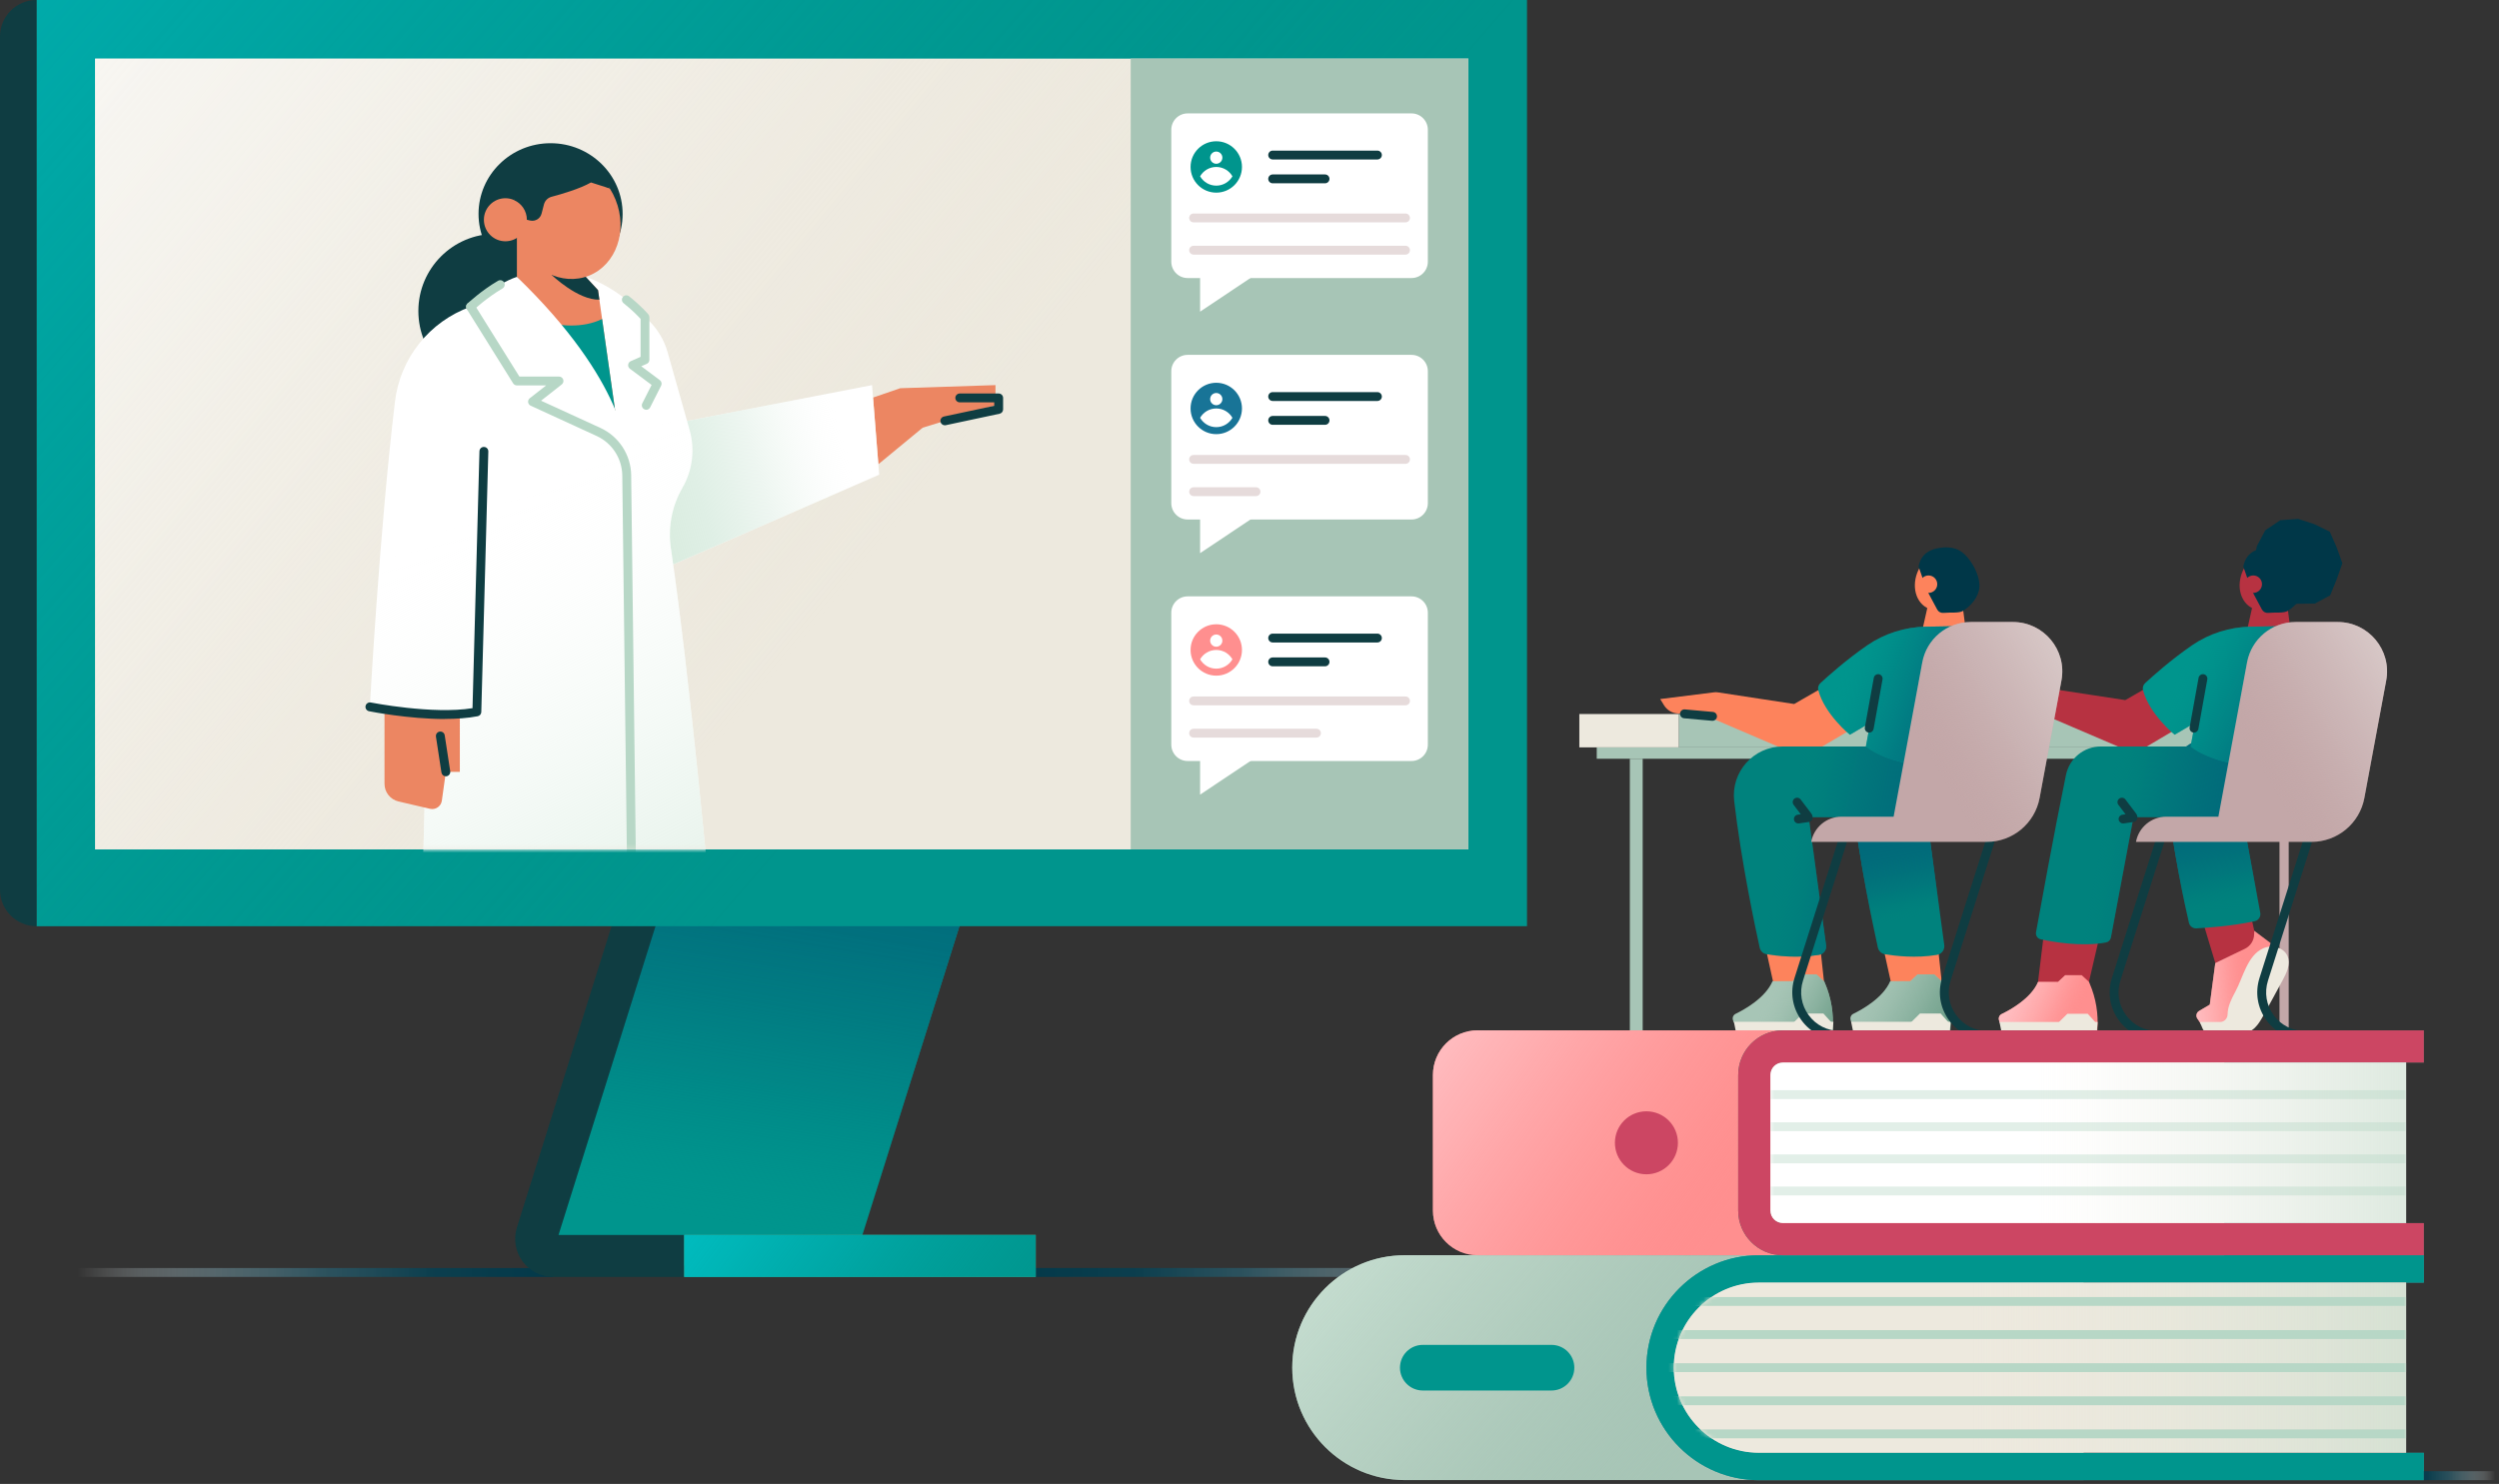 <svg width="564" height="335" viewBox="0 0 564 335" fill="none" xmlns="http://www.w3.org/2000/svg">
<rect x="0" y="0" width="564" height="335" fill="#333333" stroke="none"/>
<g clip-path="url(#clip0_627_793)">
<path d="M229.22 288.26H340.32V286.25H229.22V288.26Z" fill="url(#paint0_linear_627_793)"/>
<path d="M124.85 286.26H13.75V288.27H124.85V286.26Z" fill="url(#paint1_linear_627_793)"/>
<path d="M516.54 171.29H514.46V233.63H516.54V171.29Z" fill="#C3A7A8"/>
<path d="M410.45 210.46L411.86 223.47L407.36 225.78L400.51 223.18L397.52 209.58" fill="#FD835C"/>
<path d="M391.1 230.27L391.28 230.82L413.54 233.22L413.6 232.48C413.89 228.85 413.28 225.21 411.85 221.88L411.69 221.51H411.64L409.96 219.97H406.2L404.56 221.51H400.04C398.43 225.29 393.71 227.9 391.71 228.87C391.19 229.12 390.93 229.72 391.11 230.28L391.1 230.27Z" fill="#A7C5B6"/>
<path d="M391.1 230.27L391.28 230.82L413.54 233.22L413.6 232.48C413.89 228.85 413.28 225.21 411.85 221.88L411.69 221.51H411.64L409.96 219.97H406.2L404.56 221.51H400.04C398.43 225.29 393.71 227.9 391.71 228.87C391.19 229.12 390.93 229.72 391.11 230.28L391.1 230.27Z" fill="url(#paint2_linear_627_793)"/>
<path d="M413.59 233.07L391.81 233.08L391.32 230.67H413.78L413.59 233.07Z" fill="#EDE9DE"/>
<path d="M413.5 230.99L411.53 228.81H406.86L404.65 230.99" fill="#EDE9DE"/>
<path d="M437.01 210.46L438.43 223.47L433.92 225.78L427.08 223.18L424.08 209.58" fill="#FD835C"/>
<path d="M417.66 230.27L417.84 230.82L440.11 233.22L440.17 232.48C440.46 228.85 439.85 225.21 438.42 221.88L438.26 221.51H438.21L436.53 219.97H432.77L431.13 221.51H426.61C424.99 225.29 420.28 227.9 418.28 228.87C417.75 229.12 417.5 229.72 417.68 230.28L417.66 230.27Z" fill="#A7C5B6"/>
<path d="M417.66 230.27L417.84 230.82L440.11 233.22L440.17 232.48C440.46 228.85 439.85 225.21 438.42 221.88L438.26 221.51H438.21L436.53 219.97H432.77L431.13 221.51H426.61C424.99 225.29 420.28 227.9 418.28 228.87C417.75 229.12 417.5 229.72 417.68 230.28L417.66 230.27Z" fill="url(#paint3_linear_627_793)"/>
<path d="M440.04 233.07L418.27 233.08L417.78 230.67H440.23L440.04 233.07Z" fill="#EDE9DE"/>
<path d="M439.95 230.99L437.99 228.81H433.31L431.1 230.99" fill="#EDE9DE"/>
<path d="M474.06 210.46L471.03 223.47L465.74 225.78L459.78 223.18L461.43 209.58" fill="#B73241"/>
<path d="M507.29 203.48L509.45 213.19L499.98 217.43L496.48 205.79" fill="#B73241"/>
<path d="M513.72 213.85L508.76 210.12L508.74 210.93C508.71 212.32 507.9 213.58 506.65 214.19L499.97 217.43L498.73 226.79L496.3 228.24C495.71 228.59 495.54 229.37 495.92 229.94L498.16 233.23L504.45 231.99L513.7 213.86L513.72 213.85Z" fill="#FF8F8F"/>
<path d="M513.72 213.85L508.76 210.12L508.74 210.93C508.71 212.32 507.9 213.58 506.65 214.19L499.97 217.43L498.73 226.79L496.3 228.24C495.71 228.59 495.54 229.37 495.92 229.94L498.16 233.23L504.45 231.99L513.7 213.86L513.72 213.85Z" fill="url(#paint4_linear_627_793)"/>
<path d="M435.25 136.04L433.51 143.76H443.85L442.66 134.62" fill="#FD835C"/>
<path d="M508.62 127.16L509.84 130.82L511.37 134.47L514.78 136.55L518.67 136.3L522.44 136.26L525.9 134.4L527.38 130.77L528.65 127.16L527.36 123.56L525.81 120.03L522.33 118.33L518.67 117.14L514.64 117.44L511.24 119.73L509.35 123.3L508.62 127.16Z" fill="#003748"/>
<path d="M514.06 168.72H360.37V171.29H514.06V168.72Z" fill="#A7C5B6"/>
<path d="M370.74 171.29H367.84V233.63H370.74V171.29Z" fill="#A7C5B6"/>
<path d="M356.44 168.72H378.93V161.19H356.44V168.72Z" fill="#EDE9DE"/>
<path d="M378.93 168.72L517.98 168.72V161.19L378.93 161.19V168.72Z" fill="#A7C5B6"/>
<path d="M410.89 155.5L404.93 158.93L387.7 156.3C387.42 156.26 387.14 156.25 386.86 156.29L374.69 157.81L375.57 159.24C376.22 160.28 377.32 160.96 378.54 161.06L385.02 161.58L407.05 171.02L417.3 164.96L410.87 155.5H410.89Z" fill="#FD835C"/>
<path d="M508.54 136.04L506.81 143.76H517.15L515.95 134.62" fill="#B73241"/>
<path d="M485.62 154.62L479.66 158.05L462.43 155.42C462.15 155.38 461.87 155.37 461.59 155.41L449.42 156.93L450.3 158.36C450.95 159.4 452.05 160.08 453.27 160.18L459.75 160.7L481.78 170.14L492.03 164.08L485.6 154.62H485.62Z" fill="#B73241"/>
<path d="M531.97 166.43H499.87C493.28 166.43 488.16 172.18 488.91 178.73C490.41 191.88 493.11 204.34 494.02 208.32C494.2 209.09 494.9 209.62 495.69 209.58C498.2 209.45 503.76 209.06 508.87 207.96C509.73 207.78 510.28 206.94 510.12 206.07L505.73 182.38H523.73L531.97 166.42V166.43Z" fill="#00827D"/>
<path d="M531.97 166.43H499.87C493.28 166.43 488.16 172.18 488.91 178.73C490.41 191.88 493.11 204.34 494.02 208.32C494.2 209.09 494.9 209.62 495.69 209.58C498.2 209.45 503.76 209.06 508.87 207.96C509.73 207.78 510.28 206.94 510.12 206.07L505.73 182.38H523.73L531.97 166.42V166.43Z" fill="url(#paint5_linear_627_793)"/>
<path d="M511.41 168.52H474.14C470.32 168.52 467.04 171.21 466.27 174.94C463.5 188.41 460.38 205.66 459.51 210.46C459.38 211.19 459.85 211.89 460.57 212.05C463.3 212.64 469.86 213.81 475.31 212.75C475.87 212.64 476.3 212.2 476.41 211.64L481.51 184.47H509.16L511.41 168.51V168.52Z" fill="#00827D"/>
<path d="M511.41 168.52H474.14C470.32 168.52 467.04 171.21 466.27 174.94C463.5 188.41 460.38 205.66 459.51 210.46C459.38 211.19 459.85 211.89 460.57 212.05C463.3 212.64 469.86 213.81 475.31 212.75C475.87 212.64 476.3 212.2 476.41 211.64L481.51 184.47H509.16L511.41 168.51V168.52Z" fill="url(#paint6_linear_627_793)"/>
<path d="M507.97 141.48L519.06 141.29L507.74 172.99C507.74 172.99 498.97 172.17 494.4 168.53L495.38 163.17L490.8 165.87C490.8 165.87 485.09 161.25 483.66 155.81C483.51 155.23 483.7 154.61 484.15 154.2C485.76 152.71 489.97 148.94 494.71 145.68C498.61 143 503.23 141.56 507.97 141.47V141.48Z" fill="#00958D"/>
<path d="M507.97 141.48L519.06 141.29L507.74 172.99C507.74 172.99 498.97 172.17 494.4 168.53L495.38 163.17L490.8 165.87C490.8 165.87 485.09 161.25 483.66 155.81C483.51 155.23 483.7 154.61 484.15 154.2C485.76 152.71 489.97 148.94 494.71 145.68C498.61 143 503.23 141.56 507.97 141.47V141.48Z" fill="url(#paint7_linear_627_793)"/>
<path d="M481.3 185.26C481 185.26 480.7 185.12 480.5 184.86L478.1 181.69C477.77 181.25 477.85 180.62 478.29 180.29C478.73 179.96 479.36 180.04 479.69 180.48L482.09 183.65C482.42 184.09 482.34 184.72 481.9 185.05C481.72 185.19 481.51 185.25 481.3 185.25V185.26Z" fill="#0F3D42"/>
<path d="M479.16 185.9C478.67 185.9 478.24 185.54 478.17 185.05C478.09 184.5 478.47 184 479.01 183.92L481.26 183.59C481.81 183.51 482.31 183.89 482.39 184.43C482.47 184.98 482.09 185.48 481.55 185.56L479.3 185.89C479.3 185.89 479.2 185.9 479.15 185.9H479.16Z" fill="#0F3D42"/>
<path d="M495.17 165.4C495.11 165.4 495.05 165.4 494.99 165.38C494.45 165.28 494.09 164.76 494.18 164.22L496.2 153.02C496.3 152.48 496.82 152.12 497.36 152.21C497.9 152.31 498.26 152.83 498.17 153.37L496.15 164.57C496.06 165.05 495.64 165.39 495.17 165.39V165.4Z" fill="#0F3D42"/>
<path d="M516.728 133.905C518.703 130.485 518.035 126.403 515.237 124.787C512.439 123.172 508.57 124.635 506.596 128.055C504.621 131.474 505.289 135.556 508.087 137.172C510.885 138.787 514.754 137.324 516.728 133.905Z" fill="#B73241"/>
<path d="M508.09 133.06L506.29 127.9C506.83 125.2 508.56 123.84 512.1 123.56C514.7 123.51 516.29 124.29 517.96 126.63C519.1 128.23 520.18 130.64 520.02 132.61C519.84 134.85 518.06 136.8 516.36 137.89C515.44 138.48 513.53 138.2 511.93 138.36C511.34 138.42 510.78 138.13 510.5 137.61L508.07 133.07L508.09 133.06Z" fill="#003748"/>
<path d="M508.54 133.85C509.628 133.85 510.51 132.968 510.51 131.88C510.51 130.792 509.628 129.91 508.54 129.91C507.452 129.91 506.57 130.792 506.57 131.88C506.57 132.968 507.452 133.85 508.54 133.85Z" fill="#B73241"/>
<path d="M461.13 168.52H429.03C422.44 168.52 417.32 174.26 418.07 180.81C419.61 194.27 422.83 209.44 423.81 213.89C423.99 214.69 424.63 215.3 425.44 215.43C427.67 215.8 432.37 216.37 437.15 215.57C438.22 215.39 438.95 214.4 438.8 213.33L434.89 184.49H452.89L461.13 168.53V168.52Z" fill="#00827D"/>
<path d="M461.13 168.52H429.03C422.44 168.52 417.32 174.26 418.07 180.81C419.61 194.27 422.83 209.44 423.81 213.89C423.99 214.69 424.63 215.3 425.44 215.43C427.67 215.8 432.37 216.37 437.15 215.57C438.22 215.39 438.95 214.4 438.8 213.33L434.89 184.49H452.89L461.13 168.53V168.52Z" fill="url(#paint8_linear_627_793)"/>
<path d="M438.11 168.52H402.35C395.76 168.52 390.64 174.26 391.39 180.81C392.94 194.34 396.19 209.62 397.15 213.96C397.32 214.71 397.91 215.28 398.67 215.41C400.88 215.78 405.7 216.38 410.57 215.55C411.58 215.38 412.27 214.44 412.13 213.43L408.21 184.48H435.86L438.11 168.52Z" fill="#00827D"/>
<path d="M438.11 168.52H402.35C395.76 168.52 390.64 174.26 391.39 180.81C392.94 194.34 396.19 209.62 397.15 213.96C397.32 214.71 397.91 215.28 398.67 215.41C400.88 215.78 405.7 216.38 410.57 215.55C411.58 215.38 412.27 214.44 412.13 213.43L408.21 184.48H435.86L438.11 168.52Z" fill="url(#paint9_linear_627_793)"/>
<path d="M434.68 141.48L445.77 141.29L434.45 172.99C434.45 172.99 425.68 172.17 421.11 168.53L422.09 163.17L417.51 165.87C417.51 165.87 411.8 161.25 410.37 155.81C410.22 155.23 410.41 154.61 410.86 154.2C412.47 152.71 416.68 148.94 421.42 145.68C425.32 143 429.94 141.56 434.68 141.47V141.48Z" fill="#00958D"/>
<path d="M434.68 141.48L445.77 141.29L434.45 172.99C434.45 172.99 425.68 172.17 421.11 168.53L422.09 163.17L417.51 165.87C417.51 165.87 411.8 161.25 410.37 155.81C410.22 155.23 410.41 154.61 410.86 154.2C412.47 152.71 416.68 148.94 421.42 145.68C425.32 143 429.94 141.56 434.68 141.47V141.48Z" fill="url(#paint10_linear_627_793)"/>
<path d="M408 185.26C407.7 185.26 407.4 185.12 407.2 184.86L404.8 181.69C404.47 181.25 404.55 180.62 404.99 180.29C405.43 179.96 406.06 180.04 406.39 180.48L408.79 183.65C409.12 184.09 409.04 184.72 408.6 185.05C408.42 185.19 408.21 185.25 408 185.25V185.26Z" fill="#0F3D42"/>
<path d="M405.87 185.9C405.38 185.9 404.95 185.54 404.88 185.05C404.8 184.5 405.18 184 405.72 183.92L407.97 183.59C408.52 183.51 409.02 183.89 409.1 184.43C409.18 184.98 408.8 185.48 408.26 185.56L406.01 185.89C406.01 185.89 405.91 185.9 405.86 185.9H405.87Z" fill="#0F3D42"/>
<path d="M421.87 165.4C421.81 165.4 421.75 165.4 421.69 165.38C421.15 165.28 420.79 164.76 420.88 164.22L422.9 153.02C423 152.48 423.51 152.12 424.06 152.21C424.6 152.31 424.96 152.83 424.87 153.37L422.85 164.57C422.76 165.05 422.34 165.39 421.87 165.39V165.4Z" fill="#0F3D42"/>
<path d="M443.433 133.905C445.408 130.486 444.74 126.404 441.942 124.788C439.144 123.173 435.275 124.636 433.301 128.055C431.326 131.475 431.994 135.557 434.792 137.173C437.59 138.788 441.459 137.325 443.433 133.905Z" fill="#FD835C"/>
<path d="M434.8 133.06L433 127.9C433.54 125.2 435.27 123.84 438.81 123.56C441.41 123.51 443 124.29 444.67 126.63C445.81 128.23 446.89 130.64 446.73 132.61C446.55 134.85 444.77 136.8 443.07 137.89C442.15 138.48 440.24 138.2 438.64 138.36C438.05 138.42 437.49 138.13 437.21 137.61L434.78 133.07L434.8 133.06Z" fill="#003748"/>
<path d="M435.25 133.85C436.338 133.85 437.22 132.968 437.22 131.88C437.22 130.792 436.338 129.91 435.25 129.91C434.162 129.91 433.28 130.792 433.28 131.88C433.28 132.968 434.162 133.85 435.25 133.85Z" fill="#FD835C"/>
<path d="M496.48 230.74L497.11 232.21C497.37 232.82 497.97 233.22 498.64 233.22H506.01C506.93 233.28 507.94 232.94 508.89 232.03C509.66 231.29 510.21 230.35 510.73 229.42C511.41 228.21 512.08 226.99 512.74 225.77C513.54 224.29 514.35 222.81 515.15 221.33C516.07 219.64 517.01 217.65 516.28 215.87C515.47 213.88 512.75 213.2 510.79 214.08C507.19 215.69 506.22 220.71 504.51 223.85C503.63 225.46 502.77 227.21 502.75 228.97C502.74 229.93 502 230.72 501.03 230.72H496.49L496.48 230.74Z" fill="#EDE9DE"/>
<path d="M451.15 230.31L451.33 230.86L473.29 233.22L473.35 232.49C473.63 228.92 473.04 225.33 471.62 222.04L471.46 221.67L469.81 220.15H466.1L464.48 221.67H459.98C458.39 225.39 453.74 227.97 451.76 228.92C451.24 229.17 450.99 229.76 451.16 230.31H451.15Z" fill="#FF8F8F"/>
<path d="M451.15 230.31L451.33 230.86L473.29 233.22L473.35 232.49C473.63 228.92 473.04 225.33 471.62 222.04L471.46 221.67L469.81 220.15H466.1L464.48 221.67H459.98C458.39 225.39 453.74 227.97 451.76 228.92C451.24 229.17 450.99 229.76 451.16 230.31H451.15Z" fill="url(#paint11_linear_627_793)"/>
<path d="M473.22 233.07L451.75 233.08L451.26 230.71H473.41L473.22 233.07Z" fill="#EDE9DE"/>
<path d="M473.13 231.02L471.19 228.87H466.58L464.4 231.02" fill="#EDE9DE"/>
<path d="M386.5 162.72C386.5 162.72 386.44 162.72 386.41 162.72L380.08 162.15C379.53 162.1 379.12 161.61 379.17 161.06C379.22 160.51 379.69 160.1 380.26 160.15L386.59 160.72C387.14 160.77 387.55 161.26 387.5 161.81C387.45 162.33 387.02 162.72 386.5 162.72Z" fill="#0F3D42"/>
<path d="M435.01 234.72H415.22C411.77 234.72 408.62 233.12 406.58 230.33C404.54 227.54 403.97 224.06 405.01 220.77L414.85 189.75C415.02 189.22 415.58 188.93 416.11 189.1C416.64 189.27 416.93 189.83 416.76 190.36L406.92 221.38C406.07 224.06 406.54 226.89 408.19 229.16C409.85 231.43 412.41 232.73 415.22 232.73H435.01C435.56 232.73 436.01 233.18 436.01 233.73C436.01 234.28 435.56 234.73 435.01 234.73V234.72Z" fill="#0F3D42"/>
<path d="M468.32 234.72H448.53C445.08 234.72 441.93 233.12 439.89 230.34C437.85 227.55 437.28 224.07 438.32 220.78L448.16 189.76C448.33 189.23 448.89 188.94 449.42 189.11C449.95 189.28 450.24 189.84 450.07 190.37L440.23 221.39C439.38 224.07 439.84 226.9 441.5 229.17C443.16 231.44 445.72 232.74 448.53 232.74H468.32C468.87 232.74 469.32 233.19 469.32 233.74C469.32 234.29 468.87 234.74 468.32 234.74V234.72Z" fill="#0F3D42"/>
<path d="M506.64 234.72H486.85C483.4 234.72 480.25 233.12 478.21 230.34C476.17 227.55 475.6 224.07 476.64 220.78L486.48 189.76C486.65 189.23 487.21 188.94 487.74 189.11C488.27 189.28 488.56 189.84 488.39 190.37L478.55 221.39C477.7 224.07 478.16 226.9 479.82 229.17C481.48 231.44 484.04 232.74 486.85 232.74H506.64C507.19 232.74 507.64 233.19 507.64 233.74C507.64 234.29 507.19 234.74 506.64 234.74V234.72Z" fill="#0F3D42"/>
<path d="M539.95 234.72H520.16C516.71 234.72 513.56 233.12 511.52 230.34C509.48 227.55 508.91 224.07 509.95 220.78L519.79 189.76C519.96 189.23 520.52 188.94 521.05 189.11C521.58 189.28 521.87 189.84 521.7 190.37L511.86 221.39C511.01 224.07 511.48 226.9 513.13 229.17C514.78 231.44 517.35 232.74 520.16 232.74H539.95C540.5 232.74 540.95 233.19 540.95 233.74C540.95 234.29 540.5 234.74 539.95 234.74V234.72Z" fill="#0F3D42"/>
<path d="M408.77 190.06H448.38C454.23 190.06 459.25 185.89 460.32 180.13L465.25 153.6C466.52 146.75 461.26 140.42 454.29 140.42H444.8C439.43 140.42 434.82 144.25 433.84 149.53L427.37 184.37H415.6C412.25 184.37 409.38 186.76 408.77 190.05V190.06Z" fill="#C3A7A8"/>
<path d="M482.07 190.06H521.68C527.53 190.06 532.55 185.89 533.62 180.13L538.55 153.6C539.82 146.75 534.56 140.42 527.59 140.42H518.1C512.73 140.42 508.12 144.25 507.14 149.53L500.67 184.37H488.9C485.55 184.37 482.68 186.76 482.07 190.05V190.06Z" fill="#C3A7A8"/>
<path d="M482.07 190.06H521.68C527.53 190.06 532.55 185.89 533.62 180.13L538.55 153.6C539.82 146.75 534.56 140.42 527.59 140.42H518.1C512.73 140.42 508.12 144.25 507.14 149.53L500.67 184.37H488.9C485.55 184.37 482.68 186.76 482.07 190.05V190.06Z" fill="url(#paint12_linear_627_793)"/>
<path d="M408.77 190.06H448.38C454.23 190.06 459.25 185.89 460.32 180.13L465.25 153.6C466.52 146.75 461.26 140.42 454.29 140.42H444.8C439.43 140.42 434.82 144.25 433.84 149.53L427.37 184.37H415.6C412.25 184.37 409.38 186.76 408.77 190.05V190.06Z" fill="url(#paint13_linear_627_793)"/>
<path d="M317.03 283.37H470.24V334.13H317.03C303.02 334.13 291.65 322.76 291.65 308.75C291.65 294.74 303.02 283.37 317.03 283.37Z" fill="#A7C5B6"/>
<path d="M317.03 283.37H470.24V334.13H317.03C303.02 334.13 291.65 322.76 291.65 308.75C291.65 294.74 303.02 283.37 317.03 283.37Z" fill="url(#paint14_linear_627_793)"/>
<path d="M377.75 308.76C377.75 319.35 386.37 327.97 396.96 327.97H547.04V334.15H396.96C382.95 334.15 371.58 322.78 371.58 308.76C371.58 301.75 374.42 295.4 379.02 290.81C383.61 286.22 389.95 283.37 396.96 283.37H547.04V289.55H396.96C386.37 289.55 377.75 298.16 377.75 308.76Z" fill="#478B94"/>
<path d="M377.75 308.76C377.75 319.35 386.37 327.97 396.96 327.97H547.04V334.15H396.96C382.95 334.15 371.58 322.78 371.58 308.76C371.58 301.75 374.42 295.4 379.02 290.81C383.61 286.22 389.95 283.37 396.96 283.37H547.04V289.55H396.96C386.37 289.55 377.75 298.16 377.75 308.76Z" fill="#00958D"/>
<path d="M396.96 327.96C386.37 327.96 377.75 319.34 377.75 308.75C377.75 298.16 386.37 289.54 396.96 289.54H543.04V327.95H396.96V327.96Z" fill="#EDE9DE"/>
<path d="M396.96 327.96C386.37 327.96 377.75 319.34 377.75 308.75C377.75 298.16 386.37 289.54 396.96 289.54H543.04V327.95H396.96V327.96Z" fill="url(#paint15_linear_627_793)"/>
<mask id="mask0_627_793" style="mask-type:luminance" maskUnits="userSpaceOnUse" x="377" y="289" width="167" height="39">
<path d="M396.96 327.96C386.37 327.96 377.75 319.34 377.75 308.75C377.75 298.16 386.37 289.54 396.96 289.54H543.04V327.95H396.96V327.96Z" fill="white"/>
</mask>
<g mask="url(#mask0_627_793)">
<path d="M543.04 293.81H373.37" stroke="#B7D7C6" stroke-width="2" stroke-miterlimit="10"/>
<path d="M543.04 301.28H373.37" stroke="#B7D7C6" stroke-width="2" stroke-miterlimit="10"/>
<path d="M543.04 308.75H373.37" stroke="#B7D7C6" stroke-width="2" stroke-miterlimit="10"/>
<path d="M543.04 316.23H373.37" stroke="#B7D7C6" stroke-width="2" stroke-miterlimit="10"/>
<path d="M543.04 323.7H373.37" stroke="#B7D7C6" stroke-width="2" stroke-miterlimit="10"/>
</g>
<path d="M333.48 232.61H502V283.37H333.48C327.92 283.37 323.4 278.85 323.4 273.29V242.68C323.4 237.12 327.92 232.6 333.48 232.6V232.61Z" fill="#FF8F8F"/>
<path d="M333.48 232.61H502V283.37H333.48C327.92 283.37 323.4 278.85 323.4 273.29V242.68C323.4 237.12 327.92 232.6 333.48 232.6V232.61Z" fill="url(#paint16_linear_627_793)"/>
<path d="M399.56 242.68V273.3C399.56 274.85 400.82 276.12 402.38 276.12H547.04V283.37H402.38C396.81 283.37 392.3 278.86 392.3 273.3V242.68C392.3 237.12 396.81 232.61 402.38 232.61H547.04V239.87H402.38C400.82 239.87 399.56 241.13 399.56 242.68Z" fill="#3C7366"/>
<path d="M399.56 242.68V273.3C399.56 274.85 400.82 276.12 402.38 276.12H547.04V283.37H402.38C396.81 283.37 392.3 278.86 392.3 273.3V242.68C392.3 237.12 396.81 232.61 402.38 232.61H547.04V239.87H402.38C400.82 239.87 399.56 241.13 399.56 242.68Z" fill="#CC4663"/>
<path d="M543.04 239.86V276.11H402.38C400.82 276.11 399.56 274.85 399.56 273.29V242.68C399.56 241.12 400.82 239.86 402.38 239.86H543.04Z" fill="white"/>
<path d="M543.04 239.86V276.11H402.38C400.82 276.11 399.56 274.85 399.56 273.29V242.68C399.56 241.12 400.82 239.86 402.38 239.86H543.04Z" fill="url(#paint17_linear_627_793)"/>
<mask id="mask1_627_793" style="mask-type:luminance" maskUnits="userSpaceOnUse" x="399" y="239" width="145" height="38">
<path d="M543.04 239.86V276.11H402.38C400.82 276.11 399.56 274.85 399.56 273.29V242.68C399.56 241.12 400.82 239.86 402.38 239.86H543.04Z" fill="white"/>
</mask>
<g mask="url(#mask1_627_793)">
<g opacity="0.4">
<path d="M543.04 246.11H399.56V248.11H543.04V246.11Z" fill="#B7D7C6"/>
<path d="M543.04 253.37H399.56V255.37H543.04V253.37Z" fill="#B7D7C6"/>
<path d="M543.04 260.62H399.56V262.62H543.04V260.62Z" fill="#B7D7C6"/>
<path d="M543.04 267.87H399.56V269.87H543.04V267.87Z" fill="#B7D7C6"/>
</g>
</g>
<path d="M350.16 303.61H321.11C318.266 303.61 315.96 305.916 315.96 308.76C315.96 311.604 318.266 313.91 321.11 313.91H350.16C353.004 313.91 355.31 311.604 355.31 308.76C355.31 305.916 353.004 303.61 350.16 303.61Z" fill="#00958D"/>
<path d="M371.58 265.1C375.507 265.1 378.69 261.917 378.69 257.99C378.69 254.063 375.507 250.88 371.58 250.88C367.653 250.88 364.47 254.063 364.47 257.99C364.47 261.917 367.653 265.1 371.58 265.1Z" fill="#CC4663"/>
<path d="M191.66 288.27L121.09 283.53L146.53 202.51H218.6L191.66 288.27Z" fill="#00958D"/>
<path d="M191.66 288.27L121.09 283.53L146.53 202.51H218.6L191.66 288.27Z" fill="url(#paint18_linear_627_793)"/>
<path d="M154.44 288.27H124.86C122.13 288.27 119.54 286.96 117.93 284.76C116.32 282.56 115.84 279.7 116.66 277.1L144.85 187.32L153.89 190.16L126.05 278.8H154.44V288.28V288.27Z" fill="#0F3D42"/>
<path d="M344.63 0H8.24V209.09H344.63V0Z" fill="#00958D"/>
<path d="M344.63 0H8.24V209.09H344.63V0Z" fill="url(#paint19_linear_627_793)"/>
<path d="M0 8.24V200.86C0 205.41 3.69 209.1 8.24 209.1V0C3.69 0 0 3.69 0 8.24Z" fill="#0F3D42"/>
<path d="M331.4 13.24H21.46V191.76H331.4V13.24Z" fill="#EDE9DE"/>
<path d="M331.4 13.24H21.46V191.76H331.4V13.24Z" fill="url(#paint20_linear_627_793)"/>
<mask id="mask2_627_793" style="mask-type:luminance" maskUnits="userSpaceOnUse" x="21" y="13" width="311" height="179">
<path d="M331.4 13.24H21.46V191.76H331.4V13.24Z" fill="white"/>
</mask>
<g mask="url(#mask2_627_793)">
<path d="M197.04 89.75L203.18 87.64L224.67 86.94V91.5L208.24 96.55L198.24 104.8L197.04 89.75Z" fill="#EC8662"/>
<path d="M150.03 96.02L196.81 86.94L198.42 107.16L150.27 128.16L150.03 96.02Z" fill="white"/>
<path d="M150.03 96.02L196.81 86.94L198.42 107.16L150.27 128.16L150.03 96.02Z" fill="url(#paint21_linear_627_793)"/>
<path d="M111.83 87.65C121.445 87.65 129.24 79.846 129.24 70.22C129.24 60.594 121.445 52.79 111.83 52.79C102.215 52.79 94.42 60.594 94.42 70.22C94.42 79.846 102.215 87.65 111.83 87.65Z" fill="#0F3D42"/>
<path d="M124.26 64.25C133.24 64.25 140.52 57.105 140.52 48.29C140.52 39.476 133.24 32.33 124.26 32.33C115.28 32.33 108 39.476 108 48.29C108 57.105 115.28 64.25 124.26 64.25Z" fill="#0F3D42"/>
<path d="M133.47 64.69L142.83 69.73C146.66 71.79 149.48 75.32 150.67 79.5L155.64 97.08C156.88 101.47 156.3 106.17 154.02 110.12C151.64 114.25 150.72 119.05 151.41 123.76C155.86 154.14 160.17 201.89 161.14 212.97C161.26 214.31 160.29 215.49 158.95 215.63C155.44 216.02 148.66 216.5 142.75 215.32C127.75 217.36 104.72 215.65 97.35 215.01C96.02 214.89 95.02 213.76 95.05 212.43L96.34 161.14C96.34 161.14 87.91 161.21 83.48 159.59C83.48 159.59 85.6 120.19 89.15 90.62C90.33 80.84 96.93 72.57 106.2 69.25L118.91 64.7H133.47V64.69Z" fill="white"/>
<path d="M133.47 64.69L142.83 69.73C146.66 71.79 149.48 75.32 150.67 79.5L155.64 97.08C156.88 101.47 156.3 106.17 154.02 110.12C151.64 114.25 150.72 119.05 151.41 123.76C155.86 154.14 160.17 201.89 161.14 212.97C161.26 214.31 160.29 215.49 158.95 215.63C155.44 216.02 148.66 216.5 142.75 215.32C127.75 217.36 104.72 215.65 97.35 215.01C96.02 214.89 95.02 213.76 95.05 212.43L96.34 161.14C96.34 161.14 87.91 161.21 83.48 159.59C83.48 159.59 85.6 120.19 89.15 90.62C90.33 80.84 96.93 72.57 106.2 69.25L118.91 64.7H133.47V64.69Z" fill="url(#paint22_linear_627_793)"/>
<path d="M132.19 62.5C140.26 65.29 145.57 71.6 145.57 71.6V81.21L142.76 82.44L148.33 86.6L140.75 101.59L135.4 90.55L132.19 62.49V62.5Z" fill="white"/>
<path d="M145.85 92.5C145.7 92.5 145.54 92.47 145.4 92.39C144.91 92.14 144.71 91.54 144.96 91.05L147.06 86.9L142.16 83.24C141.88 83.03 141.72 82.68 141.77 82.33C141.81 81.98 142.04 81.67 142.36 81.53L144.57 80.56V71.99C144.05 71.42 142.71 70.01 140.74 68.45C140.31 68.11 140.23 67.48 140.58 67.05C140.92 66.62 141.55 66.54 141.98 66.89C144.7 69.05 146.27 70.9 146.33 70.97C146.48 71.15 146.56 71.38 146.56 71.61V81.22C146.56 81.62 146.33 81.98 145.96 82.14L144.72 82.68L148.92 85.82C149.31 86.11 149.43 86.64 149.21 87.07L146.73 91.97C146.55 92.32 146.2 92.52 145.84 92.52L145.85 92.5Z" fill="#B7D7C6"/>
<path d="M116.66 62.5L138.85 92.85L134.96 65.49L132.19 62.5L116.66 53.71V62.5Z" fill="#EC8662"/>
<path d="M124.48 62.05C124.48 62.05 130.41 67.79 135.28 67.65L134.97 65.5L132.2 62.5L128.99 60.68L124.48 62.05Z" fill="#0F3D42"/>
<path d="M122.39 72.55L138.85 92.85L135.89 72.02C131.45 74.16 126.35 73.62 122.39 72.54V72.55Z" fill="#00958D"/>
<path d="M116.66 62.5C111.6 64.18 106.2 69.25 106.2 69.25L116.66 86.01H126.16L120.2 90.69L141.36 101.92C141.36 101.92 141.36 86.36 116.66 62.5Z" fill="white"/>
<path d="M106.2 70.24C105.93 70.24 105.67 70.13 105.47 69.92C105.09 69.52 105.11 68.88 105.52 68.51C105.65 68.39 108.69 65.55 112.4 63.39C112.88 63.11 113.49 63.27 113.77 63.75C114.05 64.23 113.89 64.84 113.41 65.12C109.9 67.17 106.92 69.95 106.89 69.97C106.7 70.15 106.45 70.24 106.21 70.24H106.2Z" fill="#B7D7C6"/>
<path d="M142.76 216.32C142.21 216.32 141.77 215.88 141.76 215.33L140.44 107.31C140.39 103.5 138.13 100.02 134.67 98.43L119.77 91.59C119.45 91.44 119.24 91.14 119.19 90.8C119.15 90.45 119.29 90.11 119.57 89.9L123.26 87.01H116.66C116.32 87.01 115.99 86.83 115.81 86.54L105.35 69.78C105.06 69.31 105.2 68.69 105.67 68.4C106.14 68.11 106.76 68.25 107.05 68.72L117.22 85.01H126.16C126.59 85.01 126.97 85.28 127.11 85.68C127.25 86.08 127.11 86.53 126.78 86.79L122.11 90.46L135.52 96.61C139.68 98.52 142.4 102.71 142.45 107.28L143.77 215.3C143.77 215.85 143.33 216.31 142.78 216.31H142.77L142.76 216.32Z" fill="#B7D7C6"/>
<path d="M132.966 62.213C139.081 59.745 141.749 52.073 138.925 45.077C136.101 38.081 128.855 34.411 122.74 36.879C116.625 39.347 113.957 47.019 116.781 54.015C119.604 61.011 126.851 64.682 132.966 62.213Z" fill="#EC8662"/>
<path d="M114.06 54.47C116.739 54.47 118.91 52.294 118.91 49.61C118.91 46.926 116.739 44.75 114.06 44.75C111.381 44.75 109.21 46.926 109.21 49.61C109.21 52.294 111.381 54.47 114.06 54.47Z" fill="#EC8662"/>
<path d="M116.02 45.18C117.72 45.93 118.91 47.63 118.91 49.62L119.68 49.79C120.82 50.04 121.94 49.34 122.23 48.21L122.76 46.16C122.98 45.31 123.63 44.64 124.49 44.42C126.65 43.85 130.86 42.63 133.38 41.19L137.6 42.54C134.23 37.24 128.05 34.74 122.72 36.91C119.23 38.34 116.87 41.46 116.02 45.19V45.18Z" fill="#0F3D42"/>
<path d="M116.02 45.18L122.42 38.42L131.58 39.6L137.59 42.53L136.4 39.64L130.35 35.65L117.42 35.21L115.45 41.44L116.02 45.18Z" fill="#0F3D42"/>
<path d="M103.78 161.32V174.25H100.63L99.72 180.76C99.54 182.03 98.31 182.88 97.06 182.59L89.94 180.93C88.09 180.5 86.78 178.85 86.78 176.95V160.15L103.79 161.32H103.78Z" fill="#EC8662"/>
<path d="M100.4 162.32C92.26 162.32 83.75 160.66 83.29 160.56C82.75 160.45 82.4 159.93 82.5 159.38C82.61 158.84 83.13 158.49 83.68 158.59C83.82 158.62 97.67 161.33 106.64 159.87L108.21 101.87C108.22 101.32 108.67 100.87 109.24 100.9C109.79 100.91 110.23 101.37 110.21 101.93L108.62 160.74C108.61 161.21 108.27 161.6 107.81 161.69C105.56 162.13 103 162.3 100.4 162.3V162.32Z" fill="#0F3D42"/>
<path d="M100.62 175.25C100.13 175.25 99.71 174.9 99.63 174.4L98.39 166.3C98.31 165.75 98.68 165.24 99.23 165.16C99.78 165.08 100.29 165.45 100.37 166L101.61 174.1C101.69 174.65 101.32 175.16 100.77 175.24C100.72 175.24 100.67 175.25 100.62 175.25Z" fill="#0F3D42"/>
<path d="M213.24 96.01C212.78 96.01 212.36 95.69 212.26 95.22C212.15 94.68 212.49 94.15 213.03 94.03L224.39 91.61V90.83H216.61C216.06 90.83 215.61 90.38 215.61 89.83C215.61 89.28 216.06 88.83 216.61 88.83H225.39C225.94 88.83 226.39 89.28 226.39 89.83V92.42C226.39 92.89 226.06 93.3 225.6 93.4L213.44 95.99C213.37 96 213.3 96.01 213.23 96.01H213.24Z" fill="#0F3D42"/>
</g>
<path d="M331.39 191.75V13.23L255.19 13.23V191.75H331.39Z" fill="#A7C5B6"/>
<path d="M318.56 25.6H268.04C266.002 25.6 264.35 27.252 264.35 29.29V59.08C264.35 61.118 266.002 62.77 268.04 62.77H318.56C320.598 62.77 322.25 61.118 322.25 59.08V29.29C322.25 27.252 320.598 25.6 318.56 25.6Z" fill="white"/>
<path d="M274.5 43.49C277.703 43.49 280.3 40.893 280.3 37.69C280.3 34.487 277.703 31.89 274.5 31.89C271.297 31.89 268.7 34.487 268.7 37.69C268.7 40.893 271.297 43.49 274.5 43.49Z" fill="#00958D"/>
<path d="M278.15 39.8C277.42 41.06 276.06 41.91 274.5 41.91C272.94 41.91 271.58 41.06 270.85 39.8C271.58 38.54 272.94 37.69 274.5 37.69C276.06 37.69 277.42 38.54 278.15 39.8Z" fill="white"/>
<path d="M274.5 36.97C275.262 36.97 275.88 36.352 275.88 35.59C275.88 34.828 275.262 34.21 274.5 34.21C273.738 34.21 273.12 34.828 273.12 35.59C273.12 36.352 273.738 36.97 274.5 36.97Z" fill="white"/>
<path d="M310.87 36H287.23C286.68 36 286.23 35.55 286.23 35C286.23 34.45 286.68 34 287.23 34H310.87C311.42 34 311.87 34.45 311.87 35C311.87 35.55 311.42 36 310.87 36Z" fill="#0F3D42"/>
<path d="M299.05 41.38H287.23C286.68 41.38 286.23 40.93 286.23 40.38C286.23 39.83 286.68 39.38 287.23 39.38H299.05C299.6 39.38 300.05 39.83 300.05 40.38C300.05 40.93 299.6 41.38 299.05 41.38Z" fill="#0F3D42"/>
<g opacity="0.4">
<path d="M317.21 50.2H269.38C268.83 50.2 268.38 49.75 268.38 49.2C268.38 48.65 268.83 48.2 269.38 48.2H317.21C317.76 48.2 318.21 48.65 318.21 49.2C318.21 49.75 317.76 50.2 317.21 50.2Z" fill="#C1A5A6"/>
</g>
<g opacity="0.4">
<path d="M317.21 57.48H269.38C268.83 57.48 268.38 57.03 268.38 56.48C268.38 55.93 268.83 55.48 269.38 55.48H317.21C317.76 55.48 318.21 55.93 318.21 56.48C318.21 57.03 317.76 57.48 317.21 57.48Z" fill="#C1A5A6"/>
</g>
<path d="M270.85 70.36V61.92H283.47L270.85 70.36Z" fill="white"/>
<path d="M318.56 80.11H268.04C266.002 80.11 264.35 81.762 264.35 83.8V113.59C264.35 115.628 266.002 117.28 268.04 117.28H318.56C320.598 117.28 322.25 115.628 322.25 113.59V83.8C322.25 81.762 320.598 80.11 318.56 80.11Z" fill="white"/>
<path d="M274.5 98.01C277.703 98.01 280.3 95.413 280.3 92.21C280.3 89.007 277.703 86.41 274.5 86.41C271.297 86.41 268.7 89.007 268.7 92.21C268.7 95.413 271.297 98.01 274.5 98.01Z" fill="#187497"/>
<path d="M278.15 94.32C277.42 95.58 276.06 96.43 274.5 96.43C272.94 96.43 271.58 95.58 270.85 94.32C271.58 93.06 272.94 92.21 274.5 92.21C276.06 92.21 277.42 93.06 278.15 94.32Z" fill="white"/>
<path d="M274.5 91.48C275.262 91.48 275.88 90.862 275.88 90.1C275.88 89.338 275.262 88.72 274.5 88.72C273.738 88.72 273.12 89.338 273.12 90.1C273.12 90.862 273.738 91.48 274.5 91.48Z" fill="white"/>
<path d="M310.87 90.52H287.23C286.68 90.52 286.23 90.07 286.23 89.52C286.23 88.97 286.68 88.52 287.23 88.52H310.87C311.42 88.52 311.87 88.97 311.87 89.52C311.87 90.07 311.42 90.52 310.87 90.52Z" fill="#0F3D42"/>
<path d="M299.05 95.9H287.23C286.68 95.9 286.23 95.45 286.23 94.9C286.23 94.35 286.68 93.9 287.23 93.9H299.05C299.6 93.9 300.05 94.35 300.05 94.9C300.05 95.45 299.6 95.9 299.05 95.9Z" fill="#0F3D42"/>
<g opacity="0.4">
<path d="M317.21 104.71H269.38C268.83 104.71 268.38 104.26 268.38 103.71C268.38 103.16 268.83 102.71 269.38 102.71H317.21C317.76 102.71 318.21 103.16 318.21 103.71C318.21 104.26 317.76 104.71 317.21 104.71Z" fill="#C1A5A6"/>
</g>
<g opacity="0.4">
<path d="M283.47 112H269.39C268.84 112 268.39 111.55 268.39 111C268.39 110.45 268.84 110 269.39 110H283.47C284.02 110 284.47 110.45 284.47 111C284.47 111.55 284.02 112 283.47 112Z" fill="#C1A5A6"/>
</g>
<path d="M270.85 124.88V116.44H283.47L270.85 124.88Z" fill="white"/>
<path d="M318.56 134.63H268.04C266.002 134.63 264.35 136.282 264.35 138.32V168.11C264.35 170.148 266.002 171.8 268.04 171.8H318.56C320.598 171.8 322.25 170.148 322.25 168.11V138.32C322.25 136.282 320.598 134.63 318.56 134.63Z" fill="white"/>
<path d="M274.5 152.53C277.703 152.53 280.3 149.933 280.3 146.73C280.3 143.527 277.703 140.93 274.5 140.93C271.297 140.93 268.7 143.527 268.7 146.73C268.7 149.933 271.297 152.53 274.5 152.53Z" fill="#FF8F8F"/>
<path d="M278.15 148.84C277.42 150.1 276.06 150.95 274.5 150.95C272.94 150.95 271.58 150.1 270.85 148.84C271.58 147.58 272.94 146.73 274.5 146.73C276.06 146.73 277.42 147.58 278.15 148.84Z" fill="white"/>
<path d="M274.5 146C275.262 146 275.88 145.382 275.88 144.62C275.88 143.858 275.262 143.24 274.5 143.24C273.738 143.24 273.12 143.858 273.12 144.62C273.12 145.382 273.738 146 274.5 146Z" fill="white"/>
<path d="M310.87 145.04H287.23C286.68 145.04 286.23 144.59 286.23 144.04C286.23 143.49 286.68 143.04 287.23 143.04H310.87C311.42 143.04 311.87 143.49 311.87 144.04C311.87 144.59 311.42 145.04 310.87 145.04Z" fill="#0F3D42"/>
<path d="M299.05 150.42H287.23C286.68 150.42 286.23 149.97 286.23 149.42C286.23 148.87 286.68 148.42 287.23 148.42H299.05C299.6 148.42 300.05 148.87 300.05 149.42C300.05 149.97 299.6 150.42 299.05 150.42Z" fill="#0F3D42"/>
<g opacity="0.4">
<path d="M317.21 159.23H269.38C268.83 159.23 268.38 158.78 268.38 158.23C268.38 157.68 268.83 157.23 269.38 157.23H317.21C317.76 157.23 318.21 157.68 318.21 158.23C318.21 158.78 317.76 159.23 317.21 159.23Z" fill="#C1A5A6"/>
</g>
<g opacity="0.4">
<path d="M297.11 166.51H269.38C268.83 166.51 268.38 166.06 268.38 165.51C268.38 164.96 268.83 164.51 269.38 164.51H297.11C297.66 164.51 298.11 164.96 298.11 165.51C298.11 166.06 297.66 166.51 297.11 166.51Z" fill="#C1A5A6"/>
</g>
<path d="M270.85 179.39V170.96H283.47L270.85 179.39Z" fill="white"/>
<path d="M233.75 278.79H154.44V288.27H233.75V278.79Z" fill="#7BA475"/>
<path d="M233.75 278.79H154.44V288.27H233.75V278.79Z" fill="#00958D"/>
<path d="M233.75 278.79H154.44V288.27H233.75V278.79Z" fill="url(#paint23_linear_627_793)"/>
<path d="M547.04 334.14H563.74V332.13H547.04V334.14Z" fill="url(#paint24_linear_627_793)"/>
</g>
<defs>
<linearGradient id="paint0_linear_627_793" x1="223.54" y1="287.26" x2="336.61" y2="287.26" gradientUnits="userSpaceOnUse">
<stop stop-color="#003748"/>
<stop offset="0.29" stop-color="#0A3F4F" stop-opacity="0.96"/>
<stop offset="0.51" stop-color="#2C5967" stop-opacity="0.83"/>
<stop offset="0.7" stop-color="#658690" stop-opacity="0.6"/>
<stop offset="0.88" stop-color="#B5C5CA" stop-opacity="0.29"/>
<stop offset="1" stop-color="white" stop-opacity="0"/>
</linearGradient>
<linearGradient id="paint1_linear_627_793" x1="130.54" y1="287.26" x2="17.47" y2="287.26" gradientUnits="userSpaceOnUse">
<stop stop-color="#003748"/>
<stop offset="0.29" stop-color="#0A3F4F" stop-opacity="0.96"/>
<stop offset="0.51" stop-color="#2C5967" stop-opacity="0.83"/>
<stop offset="0.7" stop-color="#658690" stop-opacity="0.6"/>
<stop offset="0.88" stop-color="#B5C5CA" stop-opacity="0.29"/>
<stop offset="1" stop-color="white" stop-opacity="0"/>
</linearGradient>
<linearGradient id="paint2_linear_627_793" x1="420.63" y1="236.06" x2="399.17" y2="224.63" gradientUnits="userSpaceOnUse">
<stop stop-color="#5D937B"/>
<stop offset="0.14" stop-color="#5F947C" stop-opacity="0.97"/>
<stop offset="0.31" stop-color="#669982" stop-opacity="0.87"/>
<stop offset="0.49" stop-color="#72A18C" stop-opacity="0.71"/>
<stop offset="0.68" stop-color="#82AC99" stop-opacity="0.49"/>
<stop offset="0.88" stop-color="#97BAA9" stop-opacity="0.2"/>
<stop offset="1" stop-color="#A7C5B6" stop-opacity="0"/>
</linearGradient>
<linearGradient id="paint3_linear_627_793" x1="447.8" y1="237.2" x2="420.42" y2="221.53" gradientUnits="userSpaceOnUse">
<stop stop-color="#5D937B"/>
<stop offset="0.14" stop-color="#5F947C" stop-opacity="0.97"/>
<stop offset="0.31" stop-color="#669982" stop-opacity="0.87"/>
<stop offset="0.49" stop-color="#72A18C" stop-opacity="0.71"/>
<stop offset="0.68" stop-color="#82AC99" stop-opacity="0.49"/>
<stop offset="0.88" stop-color="#97BAA9" stop-opacity="0.2"/>
<stop offset="1" stop-color="#A7C5B6" stop-opacity="0"/>
</linearGradient>
<linearGradient id="paint4_linear_627_793" x1="486.69" y1="222.59" x2="507.31" y2="221.46" gradientUnits="userSpaceOnUse">
<stop stop-color="#FFC8CC"/>
<stop offset="0.18" stop-color="#FFC7CB" stop-opacity="0.99"/>
<stop offset="0.31" stop-color="#FFC5C9" stop-opacity="0.95"/>
<stop offset="0.43" stop-color="#FFC1C5" stop-opacity="0.89"/>
<stop offset="0.54" stop-color="#FFBCBF" stop-opacity="0.8"/>
<stop offset="0.64" stop-color="#FFB6B8" stop-opacity="0.69"/>
<stop offset="0.74" stop-color="#FFAEB0" stop-opacity="0.55"/>
<stop offset="0.83" stop-color="#FFA4A6" stop-opacity="0.38"/>
<stop offset="0.92" stop-color="#FF999A" stop-opacity="0.19"/>
<stop offset="1" stop-color="#FF8F8F" stop-opacity="0"/>
</linearGradient>
<linearGradient id="paint5_linear_627_793" x1="510.45" y1="174.08" x2="515.67" y2="202.88" gradientUnits="userSpaceOnUse">
<stop stop-color="#02687A"/>
<stop offset="0.28" stop-color="#01687A" stop-opacity="0.98"/>
<stop offset="0.46" stop-color="#016A7A" stop-opacity="0.91"/>
<stop offset="0.6" stop-color="#016D7A" stop-opacity="0.79"/>
<stop offset="0.73" stop-color="#01717B" stop-opacity="0.62"/>
<stop offset="0.84" stop-color="#00777B" stop-opacity="0.41"/>
<stop offset="0.95" stop-color="#007E7C" stop-opacity="0.14"/>
<stop offset="1" stop-color="#00827D" stop-opacity="0"/>
</linearGradient>
<linearGradient id="paint6_linear_627_793" x1="518.73" y1="196.27" x2="474.54" y2="188.22" gradientUnits="userSpaceOnUse">
<stop stop-color="#02687A"/>
<stop offset="0.28" stop-color="#01687A" stop-opacity="0.98"/>
<stop offset="0.46" stop-color="#016A7A" stop-opacity="0.91"/>
<stop offset="0.6" stop-color="#016D7A" stop-opacity="0.79"/>
<stop offset="0.73" stop-color="#01717B" stop-opacity="0.62"/>
<stop offset="0.84" stop-color="#00777B" stop-opacity="0.41"/>
<stop offset="0.95" stop-color="#007E7C" stop-opacity="0.14"/>
<stop offset="1" stop-color="#00827D" stop-opacity="0"/>
</linearGradient>
<linearGradient id="paint7_linear_627_793" x1="531.44" y1="166.89" x2="493.32" y2="148.67" gradientUnits="userSpaceOnUse">
<stop stop-color="#02687A"/>
<stop offset="0.2" stop-color="#01697A" stop-opacity="0.97"/>
<stop offset="0.38" stop-color="#016D7C" stop-opacity="0.88"/>
<stop offset="0.55" stop-color="#01737F" stop-opacity="0.74"/>
<stop offset="0.71" stop-color="#017D82" stop-opacity="0.53"/>
<stop offset="0.87" stop-color="#008988" stop-opacity="0.26"/>
<stop offset="1" stop-color="#00958D" stop-opacity="0"/>
</linearGradient>
<linearGradient id="paint8_linear_627_793" x1="440.27" y1="180.01" x2="444.93" y2="204.58" gradientUnits="userSpaceOnUse">
<stop stop-color="#02687A"/>
<stop offset="0.28" stop-color="#01687A" stop-opacity="0.98"/>
<stop offset="0.46" stop-color="#016A7A" stop-opacity="0.91"/>
<stop offset="0.6" stop-color="#016D7A" stop-opacity="0.79"/>
<stop offset="0.73" stop-color="#01717B" stop-opacity="0.62"/>
<stop offset="0.84" stop-color="#00777B" stop-opacity="0.41"/>
<stop offset="0.95" stop-color="#007E7C" stop-opacity="0.14"/>
<stop offset="1" stop-color="#00827D" stop-opacity="0"/>
</linearGradient>
<linearGradient id="paint9_linear_627_793" x1="449.71" y1="198.38" x2="402.84" y2="188.78" gradientUnits="userSpaceOnUse">
<stop stop-color="#02687A"/>
<stop offset="0.28" stop-color="#01687A" stop-opacity="0.98"/>
<stop offset="0.46" stop-color="#016A7A" stop-opacity="0.91"/>
<stop offset="0.6" stop-color="#016D7A" stop-opacity="0.79"/>
<stop offset="0.73" stop-color="#01717B" stop-opacity="0.62"/>
<stop offset="0.84" stop-color="#00777B" stop-opacity="0.41"/>
<stop offset="0.95" stop-color="#007E7C" stop-opacity="0.14"/>
<stop offset="1" stop-color="#00827D" stop-opacity="0"/>
</linearGradient>
<linearGradient id="paint10_linear_627_793" x1="453.19" y1="162.58" x2="416.77" y2="149.12" gradientUnits="userSpaceOnUse">
<stop stop-color="#02687A"/>
<stop offset="0.2" stop-color="#01697A" stop-opacity="0.97"/>
<stop offset="0.38" stop-color="#016D7C" stop-opacity="0.88"/>
<stop offset="0.55" stop-color="#01737F" stop-opacity="0.74"/>
<stop offset="0.71" stop-color="#017D82" stop-opacity="0.53"/>
<stop offset="0.87" stop-color="#008988" stop-opacity="0.26"/>
<stop offset="1" stop-color="#00958D" stop-opacity="0"/>
</linearGradient>
<linearGradient id="paint11_linear_627_793" x1="445.72" y1="218.76" x2="469.01" y2="229.35" gradientUnits="userSpaceOnUse">
<stop stop-color="#FFC8CC"/>
<stop offset="0.18" stop-color="#FFC7CB" stop-opacity="0.99"/>
<stop offset="0.31" stop-color="#FFC5C9" stop-opacity="0.95"/>
<stop offset="0.43" stop-color="#FFC1C5" stop-opacity="0.89"/>
<stop offset="0.54" stop-color="#FFBCBF" stop-opacity="0.8"/>
<stop offset="0.64" stop-color="#FFB6B8" stop-opacity="0.69"/>
<stop offset="0.74" stop-color="#FFAEB0" stop-opacity="0.55"/>
<stop offset="0.83" stop-color="#FFA4A6" stop-opacity="0.38"/>
<stop offset="0.92" stop-color="#FF999A" stop-opacity="0.19"/>
<stop offset="1" stop-color="#FF8F8F" stop-opacity="0"/>
</linearGradient>
<linearGradient id="paint12_linear_627_793" x1="582.61" y1="128.44" x2="509.27" y2="171.56" gradientUnits="userSpaceOnUse">
<stop stop-color="#ECEAE7"/>
<stop offset="0.14" stop-color="#EBE8E5" stop-opacity="0.98"/>
<stop offset="0.27" stop-color="#E9E5E2" stop-opacity="0.94"/>
<stop offset="0.4" stop-color="#E6E0DD" stop-opacity="0.85"/>
<stop offset="0.53" stop-color="#E1D8D6" stop-opacity="0.74"/>
<stop offset="0.65" stop-color="#DBCECD" stop-opacity="0.59"/>
<stop offset="0.78" stop-color="#D3C2C2" stop-opacity="0.41"/>
<stop offset="0.9" stop-color="#CBB4B4" stop-opacity="0.21"/>
<stop offset="1" stop-color="#C3A7A8" stop-opacity="0"/>
</linearGradient>
<linearGradient id="paint13_linear_627_793" x1="509.31" y1="128.44" x2="435.97" y2="171.56" gradientUnits="userSpaceOnUse">
<stop stop-color="#ECEAE7"/>
<stop offset="0.14" stop-color="#EBE8E5" stop-opacity="0.98"/>
<stop offset="0.27" stop-color="#E9E5E2" stop-opacity="0.94"/>
<stop offset="0.4" stop-color="#E6E0DD" stop-opacity="0.85"/>
<stop offset="0.53" stop-color="#E1D8D6" stop-opacity="0.74"/>
<stop offset="0.65" stop-color="#DBCECD" stop-opacity="0.59"/>
<stop offset="0.78" stop-color="#D3C2C2" stop-opacity="0.41"/>
<stop offset="0.9" stop-color="#CBB4B4" stop-opacity="0.21"/>
<stop offset="1" stop-color="#C3A7A8" stop-opacity="0"/>
</linearGradient>
<linearGradient id="paint14_linear_627_793" x1="292.85" y1="226.25" x2="394.78" y2="313.78" gradientUnits="userSpaceOnUse">
<stop stop-color="#D7EBDE"/>
<stop offset="0.09" stop-color="#D5E9DC" stop-opacity="0.97"/>
<stop offset="0.23" stop-color="#D1E6D9" stop-opacity="0.88"/>
<stop offset="0.4" stop-color="#C9E0D3" stop-opacity="0.73"/>
<stop offset="0.6" stop-color="#C0D8CA" stop-opacity="0.52"/>
<stop offset="0.81" stop-color="#B3CEC0" stop-opacity="0.26"/>
<stop offset="1" stop-color="#A7C5B6" stop-opacity="0"/>
</linearGradient>
<linearGradient id="paint15_linear_627_793" x1="598.2" y1="308.75" x2="444.56" y2="308.75" gradientUnits="userSpaceOnUse">
<stop stop-color="#B7D7C6"/>
<stop offset="0.26" stop-color="#C4DBCB" stop-opacity="0.76"/>
<stop offset="0.86" stop-color="#E4E6DA" stop-opacity="0.15"/>
<stop offset="1" stop-color="#EDE9DE" stop-opacity="0"/>
</linearGradient>
<linearGradient id="paint16_linear_627_793" x1="328" y1="194.87" x2="407.63" y2="251.9" gradientUnits="userSpaceOnUse">
<stop stop-color="#FFC8CC"/>
<stop offset="0.09" stop-color="#FFC6CA" stop-opacity="0.97"/>
<stop offset="0.22" stop-color="#FFC1C5" stop-opacity="0.89"/>
<stop offset="0.38" stop-color="#FFB9BC" stop-opacity="0.75"/>
<stop offset="0.56" stop-color="#FFAEB1" stop-opacity="0.56"/>
<stop offset="0.77" stop-color="#FFA1A2" stop-opacity="0.32"/>
<stop offset="0.98" stop-color="#FF9090" stop-opacity="0.02"/>
<stop offset="1" stop-color="#FF8F8F" stop-opacity="0"/>
</linearGradient>
<linearGradient id="paint17_linear_627_793" x1="594.81" y1="257.99" x2="459.5" y2="257.99" gradientUnits="userSpaceOnUse">
<stop stop-color="#B7D7C6"/>
<stop offset="0.26" stop-color="#C4DBCB" stop-opacity="0.76"/>
<stop offset="0.86" stop-color="#E4E6DA" stop-opacity="0.15"/>
<stop offset="1" stop-color="#EDE9DE" stop-opacity="0"/>
</linearGradient>
<linearGradient id="paint18_linear_627_793" x1="183.04" y1="163.45" x2="164.4" y2="275.82" gradientUnits="userSpaceOnUse">
<stop stop-color="#02687A"/>
<stop offset="0.22" stop-color="#01697A" stop-opacity="0.97"/>
<stop offset="0.4" stop-color="#016C7C" stop-opacity="0.89"/>
<stop offset="0.56" stop-color="#01737E" stop-opacity="0.75"/>
<stop offset="0.71" stop-color="#017B82" stop-opacity="0.56"/>
<stop offset="0.86" stop-color="#008787" stop-opacity="0.31"/>
<stop offset="1" stop-color="#00958D" stop-opacity="0"/>
</linearGradient>
<linearGradient id="paint19_linear_627_793" x1="-111.21" y1="-144.32" x2="219.71" y2="141.98" gradientUnits="userSpaceOnUse">
<stop stop-color="#00C2C8"/>
<stop offset="0.1" stop-color="#00C0C5" stop-opacity="0.96"/>
<stop offset="0.26" stop-color="#00BBBE" stop-opacity="0.85"/>
<stop offset="0.46" stop-color="#00B2B4" stop-opacity="0.66"/>
<stop offset="0.69" stop-color="#00A7A4" stop-opacity="0.4"/>
<stop offset="0.94" stop-color="#009891" stop-opacity="0.08"/>
<stop offset="1" stop-color="#00958D" stop-opacity="0"/>
</linearGradient>
<linearGradient id="paint20_linear_627_793" x1="-60.34" y1="-93.19" x2="199.99" y2="121.97" gradientUnits="userSpaceOnUse">
<stop stop-color="white"/>
<stop offset="0.09" stop-color="#FEFEFE" stop-opacity="0.98"/>
<stop offset="0.22" stop-color="#FDFDFC" stop-opacity="0.91"/>
<stop offset="0.36" stop-color="#FBFAF8" stop-opacity="0.8"/>
<stop offset="0.52" stop-color="#F8F7F3" stop-opacity="0.65"/>
<stop offset="0.68" stop-color="#F5F3ED" stop-opacity="0.46"/>
<stop offset="0.85" stop-color="#F1EDE5" stop-opacity="0.22"/>
<stop offset="1" stop-color="#EDE9DE" stop-opacity="0"/>
</linearGradient>
<linearGradient id="paint21_linear_627_793" x1="131.17" y1="117.44" x2="191.31" y2="100.5" gradientUnits="userSpaceOnUse">
<stop stop-color="#D7EBDE"/>
<stop offset="0.18" stop-color="#D7EBDE" stop-opacity="0.99"/>
<stop offset="0.31" stop-color="#D9ECDF" stop-opacity="0.95"/>
<stop offset="0.44" stop-color="#DBEDE2" stop-opacity="0.88"/>
<stop offset="0.55" stop-color="#DFEFE5" stop-opacity="0.78"/>
<stop offset="0.66" stop-color="#E4F1E9" stop-opacity="0.65"/>
<stop offset="0.76" stop-color="#EBF5EE" stop-opacity="0.5"/>
<stop offset="0.86" stop-color="#F2F8F4" stop-opacity="0.31"/>
<stop offset="0.96" stop-color="#FAFCFB" stop-opacity="0.1"/>
<stop offset="1" stop-color="white" stop-opacity="0"/>
</linearGradient>
<linearGradient id="paint22_linear_627_793" x1="179.66" y1="257.33" x2="107.38" y2="115.59" gradientUnits="userSpaceOnUse">
<stop stop-color="#D7EBDE"/>
<stop offset="0.09" stop-color="#D8EBDE" stop-opacity="0.97"/>
<stop offset="0.23" stop-color="#DBEDE1" stop-opacity="0.89"/>
<stop offset="0.39" stop-color="#E0EFE5" stop-opacity="0.76"/>
<stop offset="0.56" stop-color="#E7F3EB" stop-opacity="0.58"/>
<stop offset="0.76" stop-color="#F1F8F3" stop-opacity="0.34"/>
<stop offset="0.96" stop-color="#FCFDFC" stop-opacity="0.06"/>
<stop offset="1" stop-color="white" stop-opacity="0"/>
</linearGradient>
<linearGradient id="paint23_linear_627_793" x1="153.26" y1="253.43" x2="234.86" y2="313.57" gradientUnits="userSpaceOnUse">
<stop stop-color="#00C2C8"/>
<stop offset="0.1" stop-color="#00C0C5" stop-opacity="0.96"/>
<stop offset="0.26" stop-color="#00BBBE" stop-opacity="0.85"/>
<stop offset="0.46" stop-color="#00B2B4" stop-opacity="0.66"/>
<stop offset="0.69" stop-color="#00A7A4" stop-opacity="0.4"/>
<stop offset="0.94" stop-color="#009891" stop-opacity="0.08"/>
<stop offset="1" stop-color="#00958D" stop-opacity="0"/>
</linearGradient>
<linearGradient id="paint24_linear_627_793" x1="541.73" y1="333.14" x2="563.15" y2="333.14" gradientUnits="userSpaceOnUse">
<stop stop-color="#003748"/>
<stop offset="0.29" stop-color="#093E4E" stop-opacity="0.96"/>
<stop offset="0.51" stop-color="#285563" stop-opacity="0.83"/>
<stop offset="0.7" stop-color="#5D7D86" stop-opacity="0.6"/>
<stop offset="0.88" stop-color="#A6B4B7" stop-opacity="0.29"/>
<stop offset="1" stop-color="#EAE8E5" stop-opacity="0"/>
</linearGradient>
<clipPath id="clip0_627_793">
<rect width="563.74" height="334.14" fill="white"/>
</clipPath>
</defs>
</svg>
